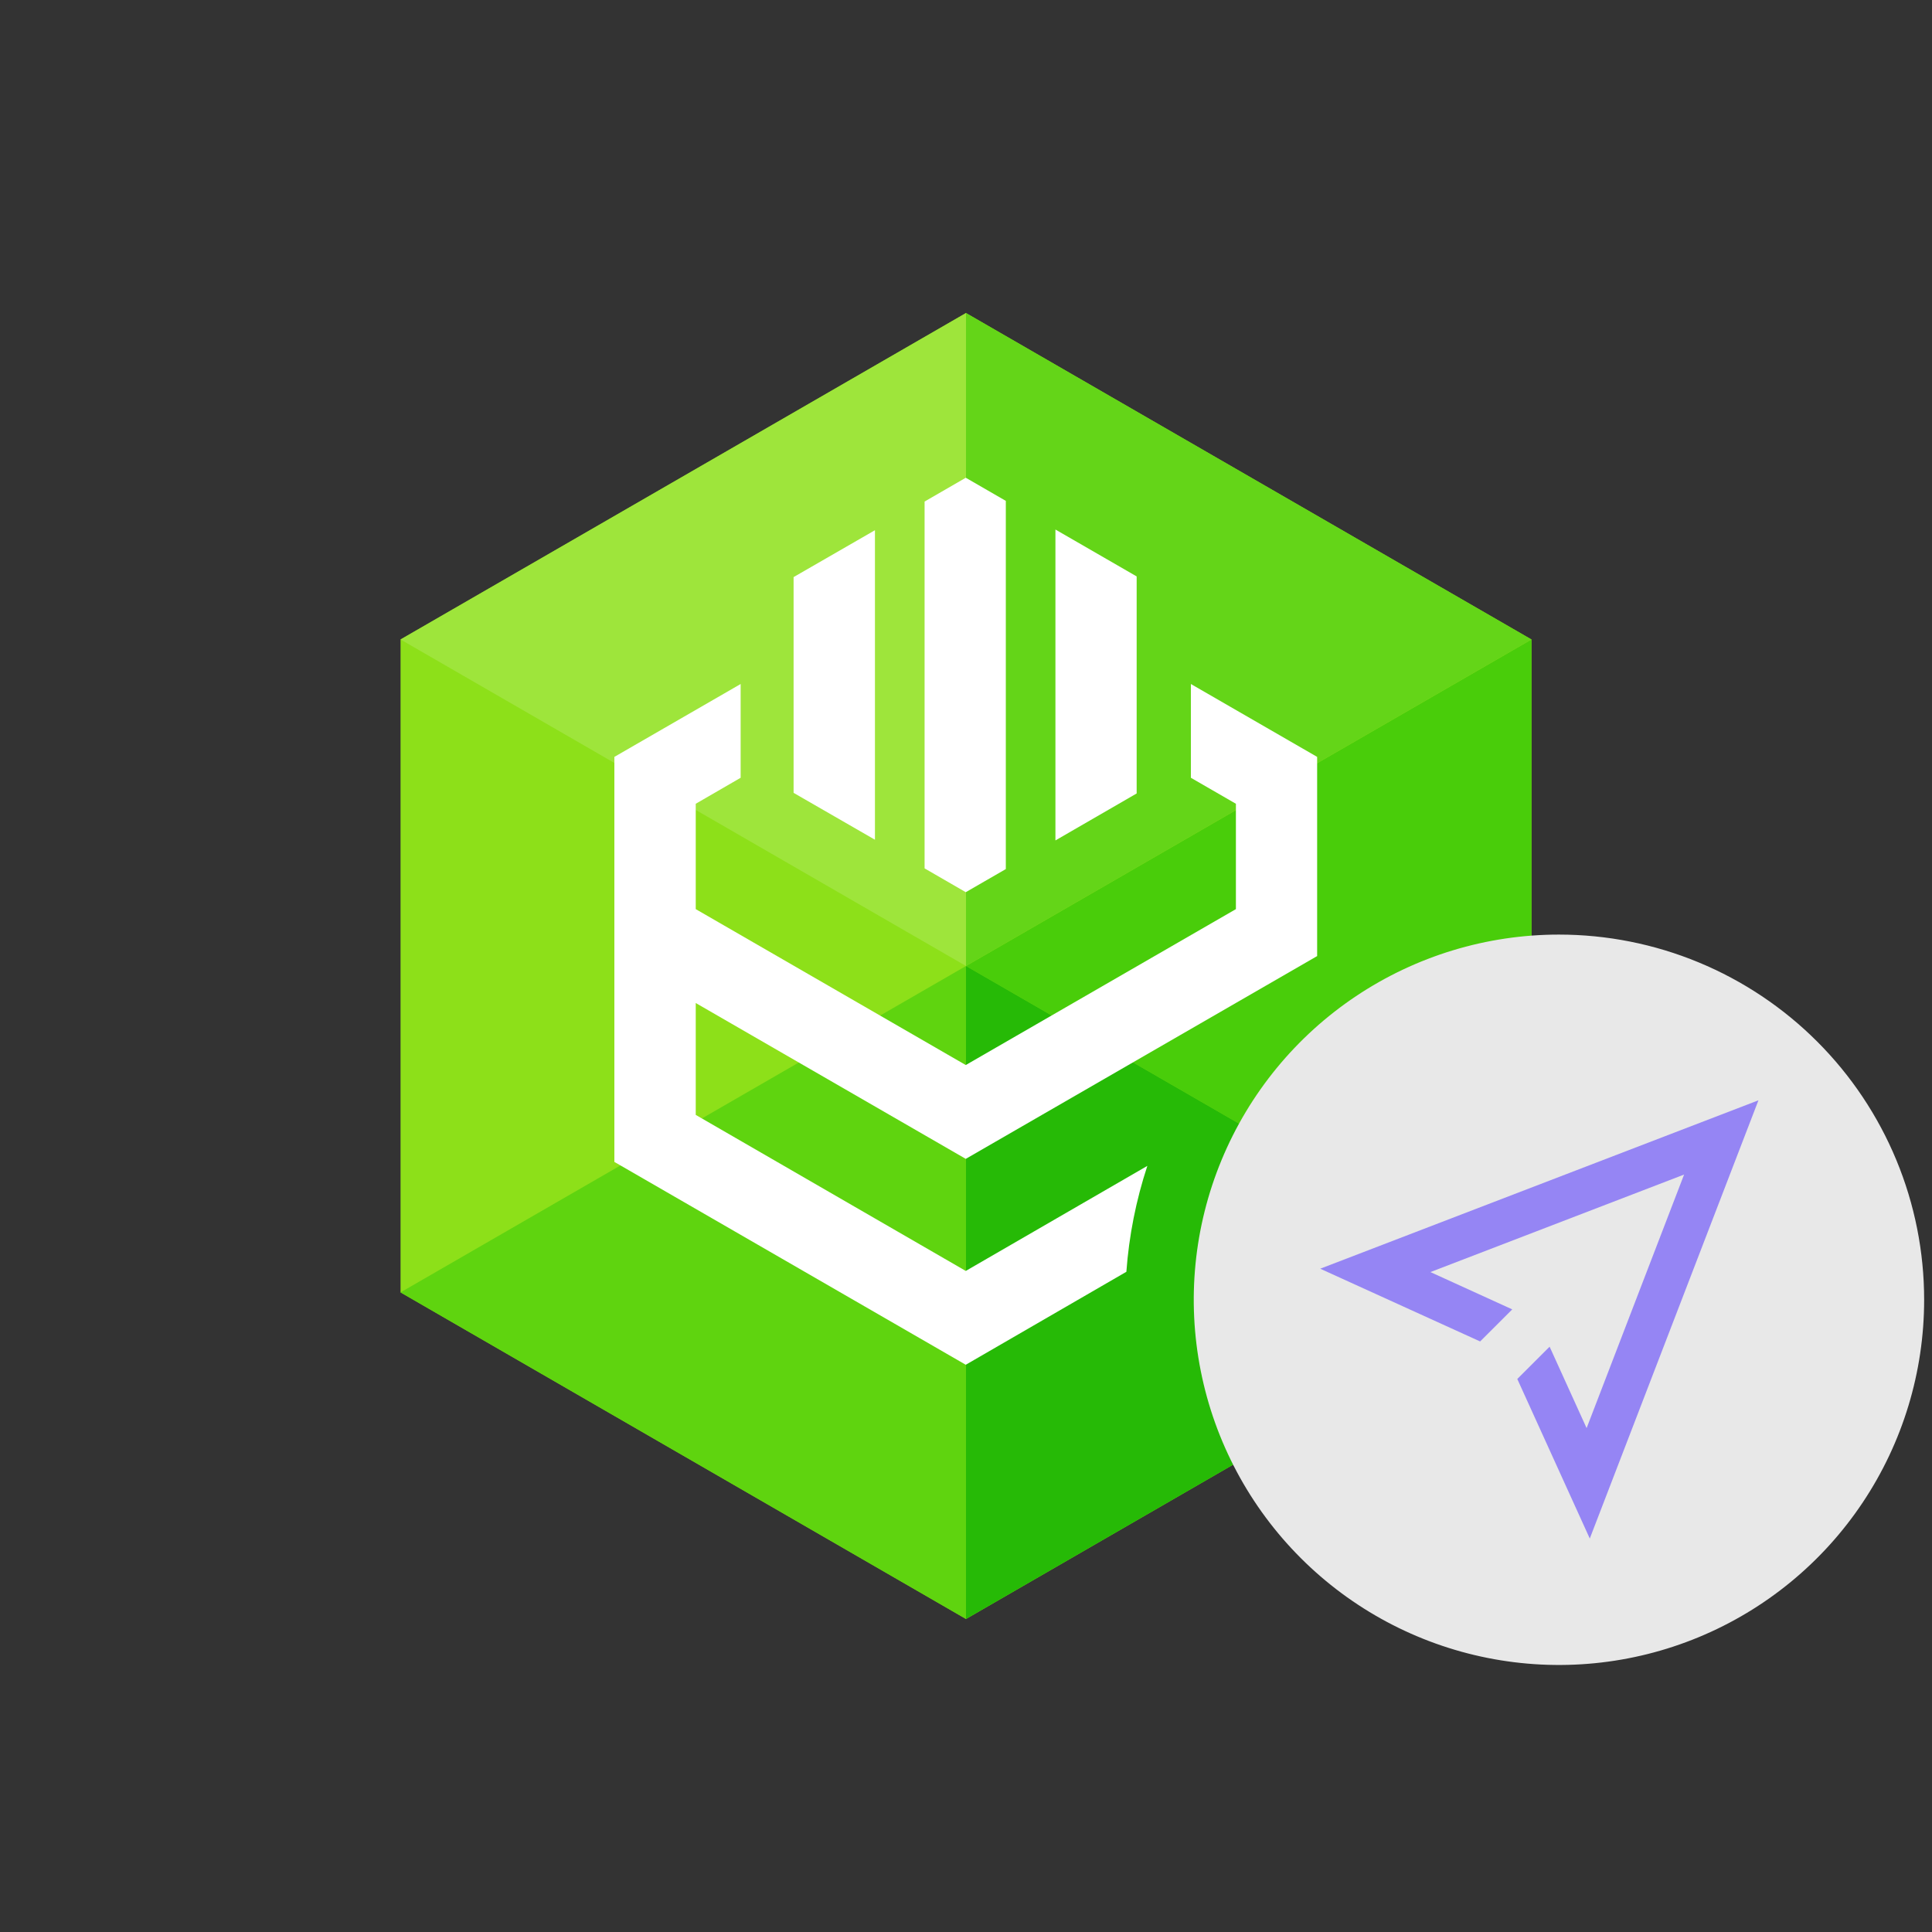 <svg viewBox="0 0 246 246" fill="none" xmlns="http://www.w3.org/2000/svg">
<rect x="0" y="0" width="246" height="246" fill="#333333" stroke="none"/>
<g clip-path="url(#clip0_280_6807)">
<path d="M195 81.425V164.559L152.47 189.117L123 206.142L51 164.559V81.425L123 39.859L195 81.425Z" fill="#8DE019"/>
<path d="M123 39.859L51 81.425L123 123V39.859Z" fill="#9EE53B"/>
<path d="M123 123L51 164.559L123 206.142V123Z" fill="#5FD40F"/>
<path d="M195 81.425L152.47 105.982L123 123L195 164.559V81.425Z" fill="#49CD0A"/>
<path d="M123 39.859V123L152.47 105.982L195 81.425L123 39.859Z" fill="#64D518"/>
<path d="M123 123V206.142L195 164.559L123 123Z" fill="#26BA06"/>
<path d="M151.634 87.094V99.033L157.367 102.343V115.758L122.97 135.61L88.588 115.758V102.343L94.306 99.033V87.094L78.227 96.374V147.945L122.97 173.774L143.42 161.936C143.754 157.348 144.651 152.819 146.091 148.45L122.97 161.827L88.588 141.958V127.714L122.97 147.558L167.711 121.736V96.374L151.634 87.094Z" fill="white"/>
<path d="M128.07 110.658V63.776L122.971 60.83L117.727 63.862V110.57L122.971 113.602L128.07 110.658Z" fill="white"/>
<path d="M101.047 100.953L111.407 106.922V67.512L101.047 73.481V100.953Z" fill="white"/>
<path d="M144.73 73.395L134.387 67.425V107.01L144.73 101.031V73.395Z" fill="white"/>
<path fill-rule="evenodd" clip-rule="evenodd" d="M245 165.505C244.999 174.701 242.271 183.691 237.161 191.337C232.051 198.983 224.789 204.943 216.292 208.461C207.796 211.98 198.446 212.901 189.427 211.106C180.407 209.312 172.122 204.883 165.619 198.38C159.116 191.877 154.688 183.592 152.894 174.572C151.099 165.553 152.02 156.203 155.539 147.707C159.058 139.21 165.017 131.948 172.664 126.838C180.31 121.728 189.3 119.001 198.496 119C204.603 119 210.651 120.202 216.293 122.54C221.935 124.877 227.062 128.302 231.38 132.621C235.699 136.939 239.124 142.066 241.461 147.708C243.798 153.35 245 159.398 245 165.505V165.505Z" fill="#E8E8E8"/>
<path d="M168.102 161.544L188.464 170.806L192.553 166.723L182.134 161.972L214.434 149.556L202.021 181.839L197.311 171.473L193.195 175.582L193.411 176.059L202.426 195.9L223.902 140.1L168.102 161.544Z" fill="#9585F4"/>
</g>
<defs>
<clipPath id="clip0_280_6807">
<rect width="246" height="246" fill="white"/>
</clipPath>
</defs>
</svg>
